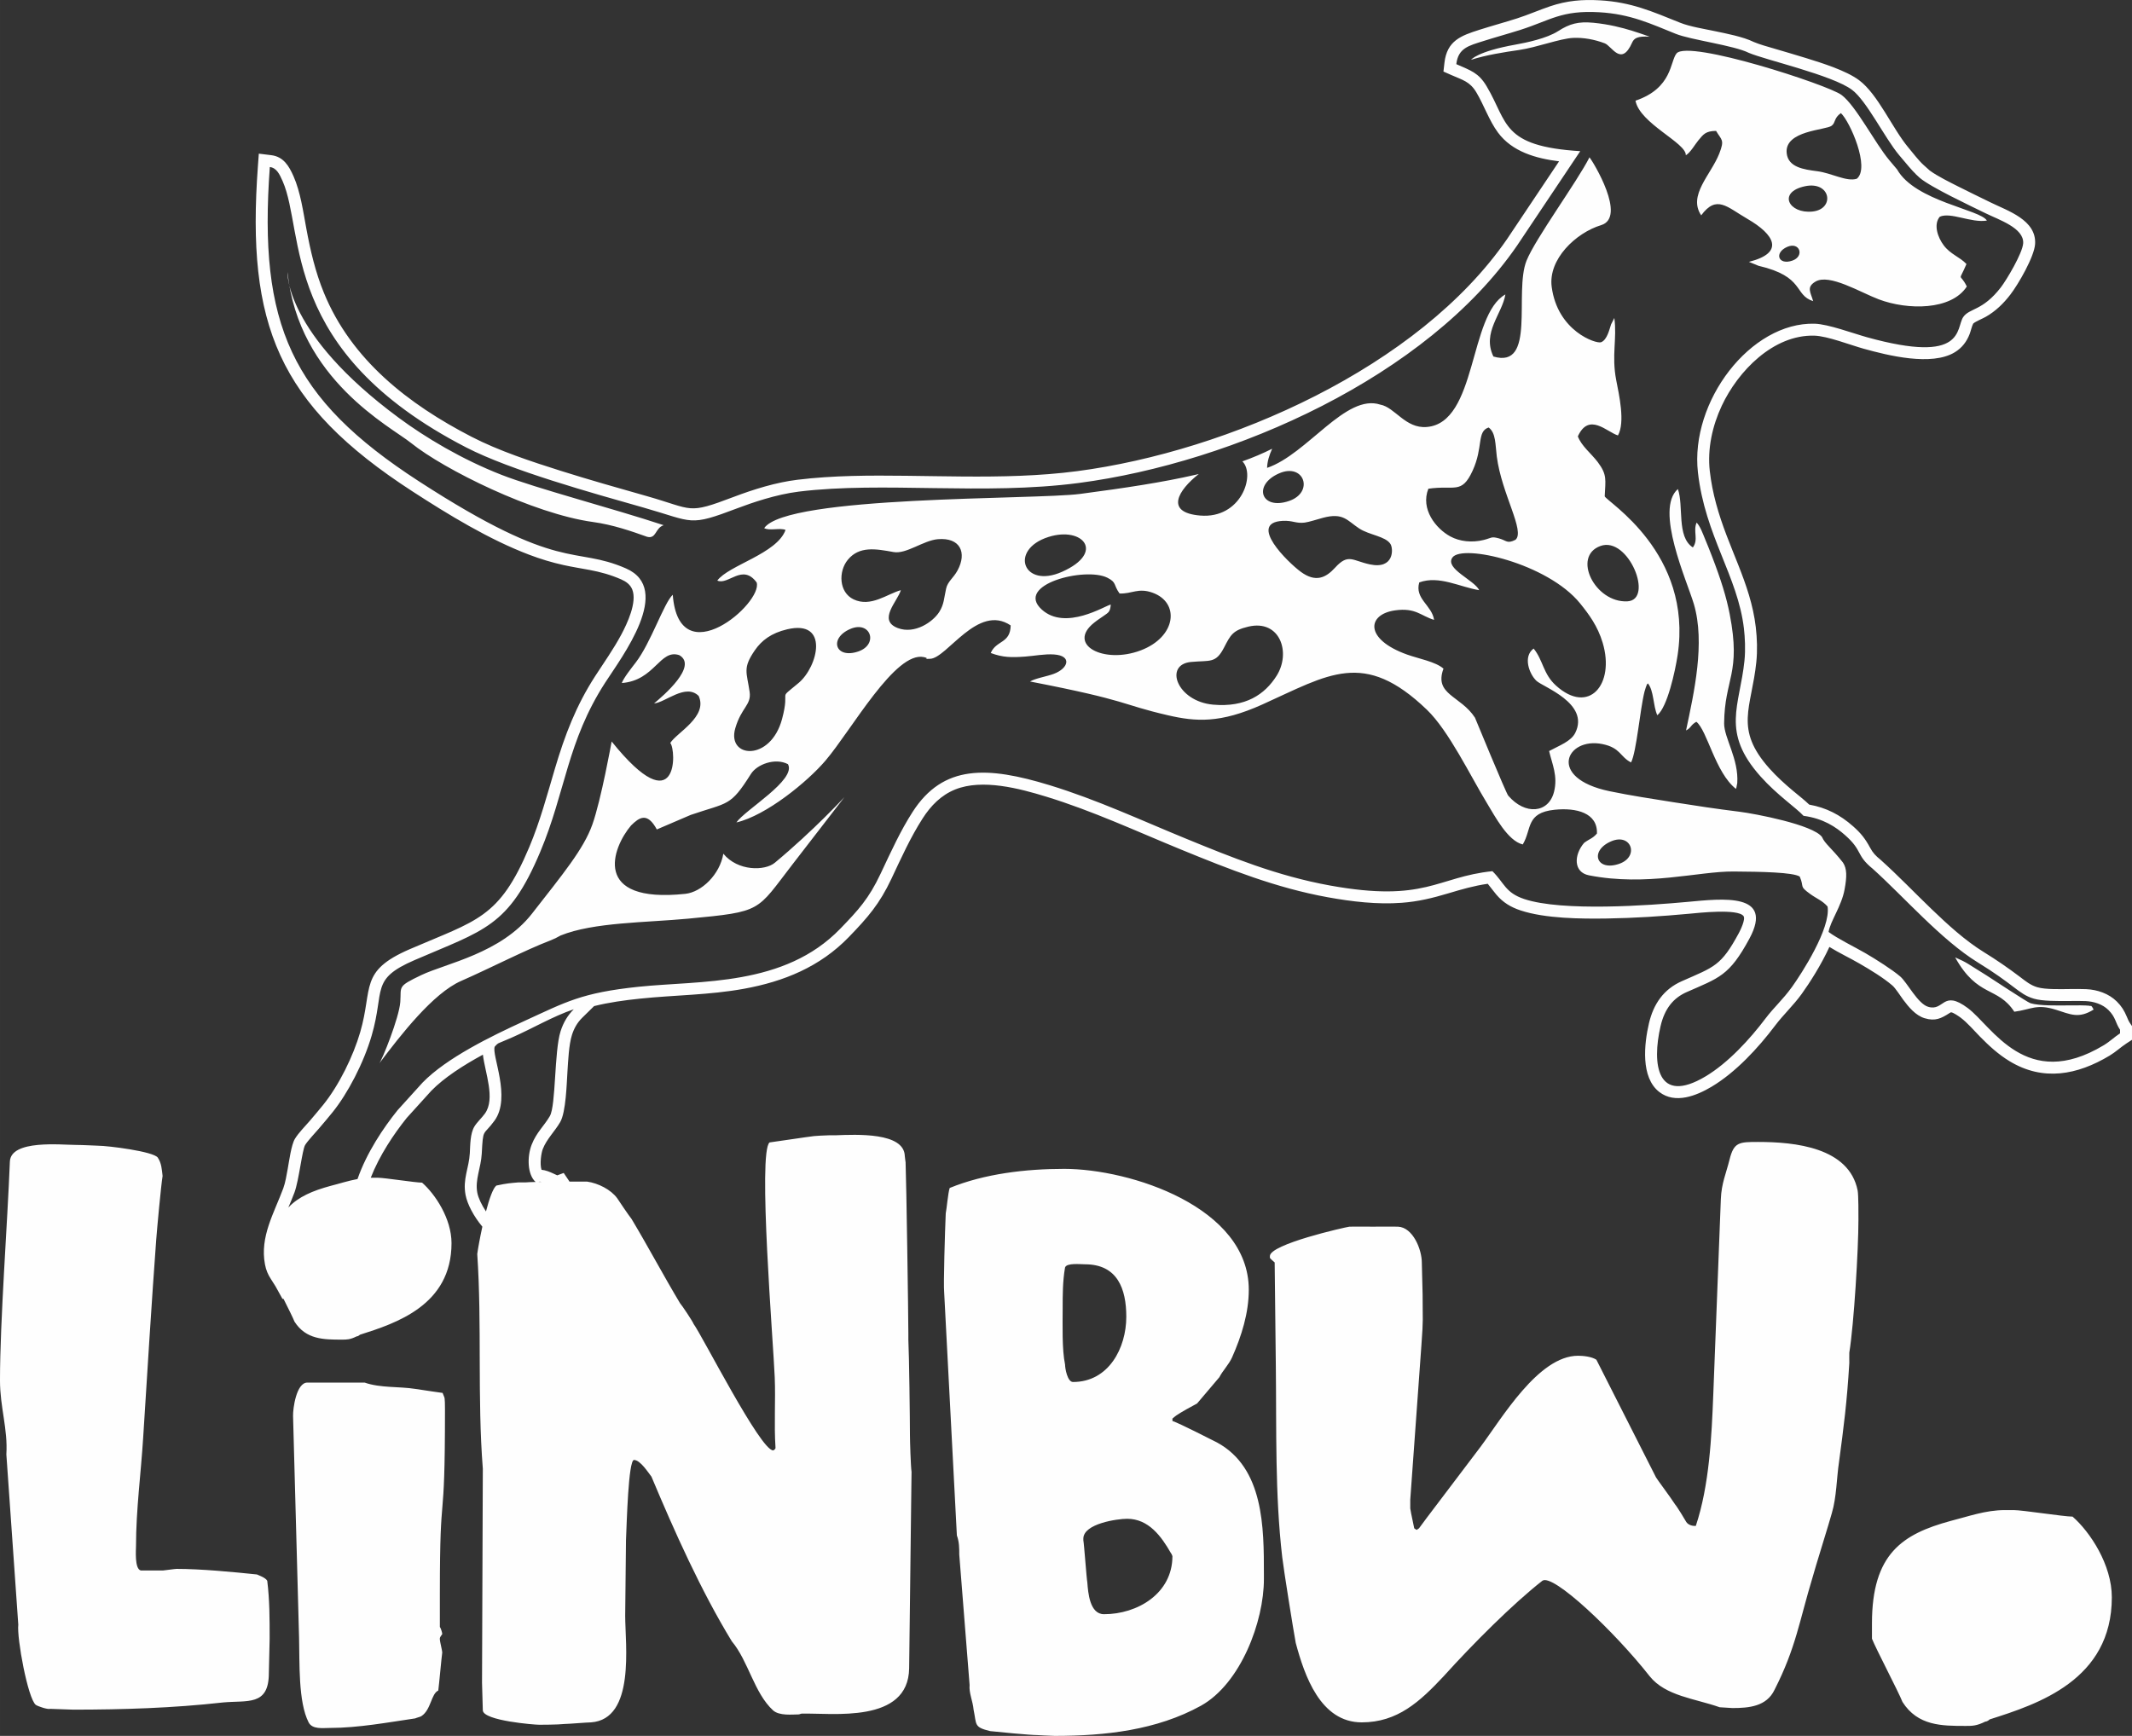 <svg xmlns:xlink="http://www.w3.org/1999/xlink" viewBox="0 0 15014.07 12226.7" style="shape-rendering:geometricPrecision; text-rendering:geometricPrecision; image-rendering:optimizeQuality; fill-rule:evenodd; clip-rule:evenodd" version="1.1" height="78.459mm" width="96.346mm" xml:space="preserve" xmlns="http://www.w3.org/2000/svg">
 <rect x="0" y="0" width="15014.07" height="12226.7" fill="#333333" stroke="none"/>
 <defs>
  <style type="text/css">
   
    .fil0 {fill:#FEFEFE}
   
  </style>
 </defs>
 <g id="Ebene_x0020_1">
  <path d="M9124.77 11571.32c61.59,229.67 173.65,560.15 464.89,560.15 252.08,0 408.94,-145.66 576.98,-324.88 207.24,-229.67 487.31,-509.72 694.56,-672.18 72.81,-56.02 509.72,358.51 756.2,672.18 112.01,140.03 319.26,156.85 492.94,218.43 11.19,0 78.4,5.63 89.59,5.63 117.66,0 240.86,-11.22 296.88,-128.83 151.25,-296.88 173.65,-481.75 268.88,-795.41 11.19,-44.8 123.23,-403.3 134.42,-448.1 33.61,-112.05 33.61,-246.48 50.43,-358.5 33.61,-252.05 55.99,-420.08 72.82,-700.18 0,-5.59 -0.9,-67.29 0,-72.82 32.74,-201.79 64.22,-727.22 64.22,-934.49 0,-27.97 1.01,-174.3 -5.59,-207.24 -60.74,-303.83 -442.49,-341.68 -700.18,-341.68 -134.42,0 -171,0.62 -201.65,123.25 -25.34,101.48 -57.24,168.01 -61.59,280.05l-53.06 1371.41c-11.61,300.89 -28.02,644.16 -123.22,929.82 0,0 -5.63,0 -5.63,0 -27.97,0 -50.4,-11.2 -61.59,-27.99 -5.63,-11.22 -67.21,-112.05 -78.45,-123.23 -28,-44.8 -128.83,-179.24 -134.42,-190.46l-420.1 -828.99c-33.6,-22.41 -95.23,-28 -128.83,-28 -280.1,0 -537.74,442.51 -688.99,644.16 -117.61,156.85 -425.68,560.15 -431.32,571.34l-16.78 11.19 -16.81 -11.19c0,-5.59 -22.39,-100.83 -27.99,-140.03 0,0 0,-22.41 0,-28 0,-5.59 0,-28.02 0,-33.61l78.42 -1086.67c14.52,-201.46 8.54,-158.55 8.54,-360.23 0,-33.61 -5.59,-190.43 -5.59,-224.07 0,-89.64 -61.59,-247.42 -168.04,-252.08 -22.35,-0.94 -145.63,0 -173.63,0 -44.8,0 -162.52,-0.76 -168.05,0 -33.71,4.83 -560.15,123.25 -560.15,207.28 0,0 0,11.2 0,11.2 0,5.59 28.02,28 33.61,33.6l8.23 735.52c5,445.98 -6.39,896.35 44.83,1338.75 10.39,89.75 78.42,515.31 95.23,604.95zm-6607.05 -3266.75c64.2,-185.02 181.58,-360.1 282.61,-485.49l175.88 -194.25c168.32,-172.84 480.55,-325.46 714.61,-432.55 295.24,-134.98 403.32,-199.92 806.91,-242.03 435.82,-45.46 1024.72,-0.81 1419.08,-408.26 127.3,-131.51 201.07,-210.94 284.69,-388.31 76.66,-162.58 139.71,-301.56 225.2,-434.69 215.77,-335.86 526.82,-322.67 966.3,-188.08 332.93,101.96 638.36,244.72 957.04,375.36 320.55,131.42 643.77,263.35 1016.07,330.79 673.24,121.94 751.73,-60.17 1143.81,-100.95 85.1,83.89 89.9,151.46 224.37,196.31 268.25,89.46 879.06,45.07 1152.26,19.81 242.01,-22.36 609.13,-66.88 433.35,258.97 -142,263.22 -213.87,275.94 -441.9,376.61 -94.92,41.9 -155.23,117.3 -183.73,239.39 -62.4,267.35 -25.87,558.68 316.53,354.49 159.12,-94.9 312.53,-262.57 422.39,-408.16 59.82,-79.3 121.26,-131.35 186.69,-222.3 66.25,-92.08 274.19,-413.02 250.38,-566.13 -36.7,-41.89 -76.44,-55.01 -121.75,-87.86 -81.63,-59.17 -39.92,-43.76 -74.36,-123.23 -48.4,-30.17 -268.5,-34.24 -466.24,-35.62 -248.06,-1.73 -611.46,106.64 -1018.24,26.88 -109.33,-21.43 -107.32,-142.68 -33.78,-228.75 41.11,-30.22 58.56,-29.36 90.18,-65.65 5.63,-145.36 -144.91,-183.18 -297.77,-167.46 -204.67,21.04 -159.95,137.34 -224.6,244.35 -105.39,-24.68 -196.77,-199.97 -251.52,-289.85 -117.06,-192.24 -269.56,-510.95 -423.51,-658.85 -444.63,-427.25 -690.33,-248.07 -1159.3,-36.92 -296.26,133.39 -466.96,121.55 -664.54,75.83 -341.11,-78.96 -261.72,-100.39 -971.04,-237.85 35.94,-22.08 117.25,-35.45 166.14,-53.42 104.02,-38.24 132.02,-127.83 3.51,-136.96 -67.48,-4.8 -137.46,9.99 -203.99,14.82 -96.93,7.04 -156.68,6.73 -242.39,-25.15 38.94,-91.21 138.04,-65.48 140.39,-194.26 -231.2,-156.24 -448.71,231.23 -566.91,235.05 -70.13,2.28 10.35,0.26 -43.84,-11.8 -201.71,-44.91 -507.48,510.23 -693.17,728.54 -126.91,149.18 -418.14,387.27 -627.67,435.9 60.93,-89.18 424.35,-299.69 363.14,-410.42 -89.92,-47.19 -218.18,1.12 -260.81,68.86 -146.66,233.08 -159.2,197.91 -423.9,288.47l-238.83 102.43c-67.77,-125.21 -124.2,-84.34 -181.22,-28.24 -132.62,155.68 -281.48,552.17 382.04,481.76 113.45,-12.05 242.84,-134.49 267.58,-282.65 101.96,124.42 292.61,121.88 362.47,63.8 273.6,-227.43 489.96,-461.8 489.96,-461.8l-364.45 471.82c-258.17,334.19 -209.08,333.84 -735.37,383.65 -297.71,28.19 -667.25,24.82 -898.45,118.54 -24.4,14.18 -48.99,26.13 -73.59,35.5 -173.16,65.98 -428.81,197.89 -626.72,284.49 -197.91,86.6 -424.68,379.33 -577.24,581.4 20.62,-24.75 140.19,-321.61 148.43,-432.94 8.24,-111.33 -24.73,-107.2 148.43,-189.67 173.16,-82.47 560.74,-152.55 779.27,-432.92 218.53,-280.38 362.86,-453.54 424.7,-626.72 61.84,-173.18 136.06,-585.5 136.06,-585.5 473.63,589.02 455.93,57.92 412.92,10.47 44.62,-72.76 266.51,-184.93 199.87,-331.34 -91.76,-91.01 -235.5,47.09 -314.19,52.73 64.45,-53.58 311.03,-263.67 177.79,-339.97 -137.27,-46.03 -170.98,178.48 -404.95,196.37 13.32,-36.61 67.51,-105.02 98.1,-144.63 106.08,-137.38 198.18,-419.06 260.79,-477.15 44.04,570.23 636.74,57.81 590.8,-86.63 -99.89,-136.17 -199.28,21.13 -277.2,-13.2 80.58,-109.13 419.76,-188.36 480.77,-356.81 -41.59,-16.63 -112.62,7.93 -150.41,-12.61 158.16,-231.48 1904.64,-198.89 2225.77,-241.15 314.76,-41.41 581.34,-81.83 810.23,-134.38l24.26 -5.66c-143.8,112.86 -242.49,271.04 9.41,292.49 290.13,24.68 392.42,-287.86 297.85,-381.59 74.32,-26.55 143.96,-55.96 209.58,-88.89 -20.69,45.18 -34.72,91.63 -35.53,134.73 284.3,-97.12 553.74,-525.82 797.33,-445.45 102.91,18.75 175.95,169.55 326.51,157.5 356.44,-28.5 294.96,-789.57 554.32,-933.72 -22.61,137.71 -166.28,268.46 -84.46,437.23 302.82,89.75 143.77,-450.83 233.04,-674.55 61.59,-154.34 356.85,-556.91 443.6,-728.5 24.56,29.72 264.56,422.16 81.94,477.74 -178.48,54.34 -373.63,240.22 -348.21,434.19 41.09,313.82 313.7,403.27 347.51,390.69 44.29,-16.46 60.03,-96.04 70.86,-126.1l22.85 -44.74c19.9,146.59 -20.52,262.8 13.17,437.33 19.59,101.51 64.56,297.24 12.3,389.84 -77.75,-23.55 -204,-165.47 -282.43,6.47 25.07,68.13 95.54,121.78 140.39,181.45 67.55,89.87 53.89,124.64 48.81,240.75 12.7,37.34 622.53,398.87 513.3,1119.24 -17.25,113.87 -71.86,364.68 -143.01,422.95 -30.56,-69.52 -23.39,-171.59 -65.96,-224.42 -11.49,16.02 1,-13.04 -14.57,27.07 -0.53,1.4 -9.24,29.78 -9.47,30.73 -32.51,130.37 -55.84,422.75 -94.7,499.01 -77.96,-39.4 -73.41,-103.15 -201.74,-129.39 -253.48,-51.86 -394.12,239.44 50.07,331.94 147.86,30.79 299.94,53.67 450.5,77.65 157.24,25.04 307.23,47.55 464.36,66.98 108.23,13.51 517.46,91.01 581.33,177.81 20.21,47.83 67.23,77.59 147.68,180.1 28.86,43.34 28.13,98.53 11.33,190.2 -21.49,117.25 -100.45,222.94 -112.58,298.63 61.37,46.24 183.42,105.53 259.28,149.45 71.67,41.47 190.99,117.25 245.42,164.3 49.38,42.7 123.06,191.27 196.24,213.37 114.76,34.63 100.36,-124.87 279.94,9.4 171.23,128.02 410.16,589.41 954.85,262.57 48.54,-29.13 73.49,-56.55 116.95,-84.91l0 -25.34c-34.17,-50.52 -29.34,-86.88 -82.02,-139.19 -41.56,-41.23 -103.37,-60.17 -159.98,-62.65 -30.78,-1.36 -68.47,-1.04 -108.71,-0.72 -91.09,0.75 -195.84,1.61 -255.91,-16.18 -57,-16.88 -89.87,-41.76 -148.34,-86.05 -51.85,-39.25 -123.31,-93.41 -247.82,-170.02 -255.49,-157.22 -520.44,-462.55 -738.49,-658.57 -121.4,-98.69 -68.1,-124.9 -194.82,-237.02 -65.4,-57.88 -154.21,-117.9 -293.02,-136.39 -53.4,-57.94 -185.4,-145.81 -302.74,-277.43 -280.61,-314.69 -146,-496.18 -113.21,-814.94 8.09,-78.63 3.46,-165.87 -3.76,-227.22 -43.26,-367.74 -273.52,-652.42 -323.98,-1099.69 -56.21,-498.06 369.53,-1059.77 822.53,-1046.88 94.9,2.7 271.03,68.38 368.08,95.29 695.94,192.97 623.95,-63.63 677.82,-142.25 43.84,-63.92 136.06,-41.53 265.45,-209.8 38.85,-50.49 152.33,-239.85 156.65,-309.86 6.7,-107.99 -172.51,-165.81 -266.46,-212.08 -103.9,-51.14 -386.16,-183.4 -462.32,-249.15 -10.88,-9.38 -20.34,-18.36 -29.17,-27.02l0.39 -0.39c-21.1,-18.92 -63.35,-69.33 -115.89,-131.99 -102.76,-122.58 -227.86,-382.2 -332.49,-460.48 -137.82,-103.13 -608.88,-209.89 -726.16,-260.09 -105.2,-52.77 -407.02,-90.8 -514.3,-133.86 -176.19,-70.7 -318.79,-139.53 -538.95,-152.08 -267.26,-15.23 -342.48,56.21 -554.73,123.9 -87.95,28.05 -174.08,51.25 -263.06,79.6 -100.51,32.02 -176,48.51 -188.86,162.13 102.68,45.39 156.55,60.07 213.43,155.63 151.92,255.2 101.96,422.53 659.23,457.28l-444.78 664.88c-636.44,924.63 -1995.48,1528.65 -3086.15,1672.09 -671.63,88.37 -1376.92,-11.94 -1972.07,60.9 -161.13,19.71 -334.37,80.02 -428.83,115.83 -350.78,133 -306.11,98.6 -664.17,-3.18 -358.75,-101.95 -934.34,-261.15 -1250.34,-424.29 -1314.75,-678.72 -1132.26,-1515.2 -1291.87,-1875.39 -21.12,-47.69 -41.94,-93.3 -90.07,-99.22 -81.21,1109.08 148.88,1629.47 1049.92,2213.68 1006.46,652.54 1087.2,451.39 1458.22,613.62 334.05,146.03 -28.52,621.92 -146.22,804.11 -267.94,414.74 -278.96,767.56 -457.34,1191.72 -223,530.23 -395.48,550.97 -886.03,763.28 -312.31,135.17 -207.62,208.63 -300.98,530.03 -56.54,194.65 -169.45,409.83 -276.25,541.84 -32.99,40.77 -62.3,75.21 -96.17,114.88 -23.05,26.99 -78.2,85.52 -96.48,115.26 -20.65,33.63 -43.82,249.83 -74.93,333.97 -12.68,34.3 -27.88,69.92 -43.37,106.53 71.73,-76.84 173.35,-118.76 296.91,-152.47 62.27,-15.57 124.56,-36.39 190.4,-48.26zm4965.8 908.56c0,-89.64 0,-190.46 16.83,-285.69 11.19,-33.6 106.42,-22.41 140.02,-22.41 229.67,0 291.29,173.68 291.29,369.69 0,218.48 -123.23,459.32 -375.28,459.32 -39.24,0 -56.02,-95.22 -56.02,-123.2 -22.42,-106.45 -16.83,-280.1 -16.83,-397.71zm145.66 1624.39c0,-106.42 240.86,-140.02 308.07,-140.02 151.22,0 240.86,123.23 308.07,240.84 5.61,5.61 11.2,22.42 11.2,22.42 0,263.27 -246.45,408.89 -481.72,408.89 -100.83,0 -112.01,-151.25 -117.61,-224.06 -5.63,-28.02 -22.42,-268.88 -28.02,-296.88 0,0 0,-5.59 0,-11.2zm-655.38 1355.58c50.43,5.59 280.1,27.97 330.49,27.97 5.59,0 95.23,5.63 123.23,5.63 352.87,0 716.96,-39.24 1030.64,-212.87 280.08,-156.85 442.54,-593.76 442.54,-890.61 0,-11.22 0,-22.41 0,-33.6 0,-330.49 0,-750.61 -330.49,-929.85 -44.83,-22.42 -263.27,-134.44 -313.7,-151.25 0,-5.59 0,-5.59 0,-11.19 0,0 0,-5.59 0,-5.59 5.63,-5.59 28,-22.42 28,-22.42 22.42,-16.78 123.25,-72.81 145.66,-83.99l156.82 -184.87c22.42,-44.8 67.23,-89.6 89.64,-140.03 67.21,-151.22 117.61,-313.66 117.61,-476.11 0,-582.57 -834.57,-851.45 -1299.49,-851.45 -268.88,0 -560.16,33.61 -806.6,134.44 -11.24,28.02 -22.42,156.85 -28.02,179.27 -5.59,123.2 -16.83,504.13 -11.19,554.52l89.59 1714.03c16.83,44.83 16.83,89.64 16.83,134.44l72.81 918.65c-5.59,55.99 22.42,112.01 28.02,173.65 22.38,106.42 0,123.23 117.61,151.25zm-3579.31 -341.71l5.63 196.06c5.59,72.81 364.06,100.83 397.67,100.83 5.63,0 128.83,0 179.26,-5.59 28.02,0 156.82,-11.2 184.84,-11.2 313.7,-22.41 240.86,-548.96 240.86,-750.61 0,-50.4 5.63,-476.11 5.63,-532.13 5.59,-128.81 16.78,-560.12 55.99,-565.71 44.83,0 100.83,89.59 123.25,117.61 162.44,386.52 347.26,801.01 565.74,1159.5 117.61,140.03 156.82,364.06 291.26,487.31 44.83,39.19 134.42,28 179.26,28 5.59,0 16.78,-5.59 22.39,-5.59 212.87,-5.59 750.61,72.82 756.2,-319.29l16.81 -1383.55c-5.63,-39.21 -11.22,-218.43 -11.22,-257.67 0,-100.83 -5.59,-565.71 -11.19,-672.18l0 -44.79c0,-123.25 -14.18,-1076.76 -19.46,-1205.6 -0.22,-5.45 -5.33,-33.68 -5.64,-44.8 -5.14,-168.01 -341.71,-150.97 -487.26,-145.63 -5.53,0.19 -11.27,0 -16.86,0 -11.19,0 -22.38,0 -27.97,0 -28.02,0 -101,5.02 -106.45,5.61 -44.83,4.86 -268.88,39.19 -313.68,44.79 -84.03,67.23 26.35,1407.28 36.29,1653.7 6.75,167.97 -5.59,330.48 5.59,498.53 0,5.59 -11.19,16.81 -16.81,16.81 -89.6,0 -498.5,-806.6 -560.13,-890.64 -5.59,-16.81 -84.03,-134.42 -95.22,-145.61 -117.66,-196.06 -224.07,-397.71 -341.68,-593.76 -22.42,-28.02 -89.64,-128.84 -100.83,-145.63 -44.83,-61.62 -134.44,-106.47 -212.89,-117.66 -21.79,0 -68.29,0 -123.28,0.19 -1.25,-2.06 -2.54,-4.08 -3.88,-6.08l-36.93 -54.93 -45.47 16.8c-8.51,-3.41 -18.34,-8.43 -24.75,-11.41 -27.63,-12.87 -56.57,-25.06 -86.01,-27.72 -13.57,-42.09 -2.06,-117.76 8.88,-146.02 27.33,-70.64 84.81,-124.57 122.69,-190.17 40.67,-70.41 45.47,-270.95 51.07,-355.83 4.88,-73.99 9.54,-187.66 31.54,-257.41 14.57,-46.22 37.42,-87.06 72.14,-121.15l83.85 -82.31c105.38,-26.24 212.31,-40.98 322.73,-52.5 245.16,-25.57 486.91,-25.01 731.35,-69.28 282.42,-51.14 536.66,-154.62 739.47,-364.14 134.08,-138.54 216.56,-233.24 300.34,-410.95 67.83,-143.88 133.74,-290.99 219.88,-425.09 57.39,-89.36 130,-164.14 229.98,-204.17 191.21,-76.53 453.01,-6.47 640.89,51.07 326.02,99.86 634.9,243.69 949.77,372.76 340.02,139.39 669.12,269.83 1033,335.75 169.52,30.7 347.93,51.86 520.38,38.94 115.85,-8.66 216.64,-33.27 327.18,-66.42 95.43,-28.64 181.81,-53.75 278.52,-67.49 20.94,25.14 39.25,51.64 60.88,76.89 47.53,55.46 100.47,87.39 169.59,110.46 173.05,57.71 426.33,59.9 608.64,57.13 192.61,-2.93 386.16,-15.63 577.98,-33.36 67.4,-6.23 344.32,-37.37 384.1,16.3 16.1,21.71 -22.78,100.78 -32.57,118.92 -125.6,232.83 -172.09,238.16 -401.82,339.58 -129.12,57 -200.01,161.52 -231.7,297.25 -33.49,143.49 -60.06,380.91 73.52,483.66 112.05,86.19 261.62,25.71 368.07,-37.77 169.74,-101.23 327.99,-272.74 446.47,-429.76 58.83,-77.98 129.72,-143.07 187.81,-223.83 55.17,-76.67 136.42,-203.05 194.95,-330.73 67.82,41.98 144.12,77.89 211.23,116.74 73.27,42.4 169.07,100.23 232.55,155.12 21.74,18.81 56.96,74.41 75.5,99.38 38.41,51.67 87.61,111.62 151.46,130.9 74.96,22.63 116.14,1.7 176.37,-36.93 2.09,-1.32 6.06,-4.13 8.46,-4.86 15.35,-0.44 57.71,29.56 69.03,38.02 46.33,34.64 94.11,90.62 135.09,132.48 63.83,65.19 130.67,126.41 209.02,173.94 236.14,143.2 476.54,97.65 704.4,-39.1 43.93,-26.35 78.06,-59.45 119.65,-86.6l38.16 -24.9 0 -96.7 -14.45 -21.36c-9.74,-14.38 -15.71,-29.62 -22.39,-45.52 -17.83,-42.36 -37.06,-73.49 -70.05,-106.23 -56.46,-56.07 -137.2,-83.56 -215.57,-87 -37.56,-1.65 -75.5,-1.11 -113.09,-0.79 -62.26,0.51 -173.13,4.52 -231.34,-12.72 -47.98,-14.2 -82,-42.59 -121.43,-72.45 -83.01,-62.86 -165.68,-119.93 -254.52,-174.6 -132.44,-81.5 -256.92,-196.01 -368.88,-303.55 -119.35,-114.65 -234.45,-235.36 -357.45,-345.94l-1.56 -1.39 -1.62 -1.32c-33.26,-27.04 -51.91,-46.44 -72,-83.61 -34.67,-64.14 -64.67,-102.06 -120.15,-151.14 -91.62,-81.07 -189.71,-131.28 -308.4,-152.25 -35.33,-33.94 -77.25,-66.06 -113.62,-96.63 -58.8,-49.4 -115.52,-100.53 -166.7,-157.92 -250.49,-280.94 -125.76,-425.13 -92.3,-750.31 8.21,-79.94 5.47,-166.03 -3.9,-245.67 -9.04,-76.83 -25.96,-152.02 -48.15,-226.05 -42.84,-142.98 -104.18,-279.55 -157.19,-418.87 -56.71,-149.02 -100.64,-295.26 -118.59,-454.37 -17.66,-156.49 18.11,-317.93 84.4,-459.6 113.93,-243.49 362.99,-501.96 652.11,-493.73 91.68,2.6 254.57,66.35 347.99,92.27 169.11,46.89 477.35,124.56 641.07,24.59 50.51,-30.86 83.31,-74.1 104.55,-128.7 7.17,-18.4 16.25,-57.78 24.53,-72.32 0.41,-0.56 1.36,-1.56 2.48,-2.54 15.61,-13.54 65.29,-33.97 85.97,-45.77 69.89,-39.88 124.98,-93.53 173.86,-157.1 56.32,-73.24 168.41,-267.04 173.93,-355.96 10.47,-169.31 -192.64,-233.38 -313.29,-292.78 -76.09,-37.46 -152.58,-73.8 -228.2,-112.29 -54.01,-27.49 -146.31,-72.32 -200.29,-112.34l-43.59 -39.08c-34.8,-31.18 -76.94,-86.85 -107.59,-123.39 -112.33,-133.99 -212.76,-373.69 -346.56,-473.8 -91.27,-68.29 -263,-121.5 -372.66,-155.6 -75.25,-23.39 -150.94,-45.15 -226.47,-67.52 -45.35,-13.43 -98.64,-27.66 -142.26,-46.06 -75.69,-37.17 -191.55,-59.03 -274.22,-76.44 -72.54,-15.27 -176.39,-31.95 -243.91,-59.03 -197.82,-79.4 -345.19,-145.46 -565.51,-158 -125.1,-7.14 -231.99,1.96 -350.92,42.01 -78.87,26.55 -154.43,60.31 -234.16,85.72 -87.28,27.85 -175.73,51.78 -263.03,79.6 -130.11,41.45 -229.28,76.78 -246.94,232.85l-6.95 61.43 56.55 25c78.71,34.8 129.55,45.11 175.14,121.71 54.17,91.01 90.09,199.05 152.23,282.92 100.2,135.22 266.77,182.39 430.31,202.69l-365.73 546.72c-622.81,904.81 -1963.22,1495.5 -3027.18,1635.45 -133.72,17.59 -268.39,27.49 -403.11,32.82 -267.12,10.53 -534.37,3.01 -801.54,-0.11 -254.67,-2.98 -513.58,-2.87 -766.68,28.1 -150.55,18.42 -306.65,66.92 -448.43,120.68 -330.6,125.34 -278.15,89.25 -611.34,-5.44 -202.68,-57.61 -405.34,-114.71 -606.31,-178.17 -206.51,-65.22 -436.03,-140.63 -628.43,-239.95 -443.35,-228.89 -846.15,-540.82 -1039.84,-1014.24 -60.32,-147.5 -94.69,-296.16 -123.59,-452.19 -21.96,-118.48 -41.31,-258.17 -90.1,-368.28 -31.98,-72.17 -70.16,-138.01 -156.74,-148.67l-87.73 -10.78 -6.47 88.17c-81.56,1113.98 141.06,1676.42 1088.07,2290.43 253.47,164.34 539.48,339.28 823.12,446.72 79.29,30.04 159.31,54.4 242.12,72.62 60.46,13.29 121.22,22.69 181.98,34.13 79.09,14.88 149.06,34.28 223.08,66.65 33.41,14.6 63.52,35.75 77.68,70.52 36.37,89.26 -35.81,241.39 -77.43,319.15 -55.01,102.76 -120.55,194.33 -183.45,291.68 -135,208.96 -213.59,415.74 -283.74,652.4 -55.52,187.33 -104.44,371.53 -180.49,552.36 -211.78,503.56 -369.58,514.25 -841.88,718.66 -357.75,154.84 -257.86,272.23 -348.37,583.79 -49.4,170.05 -149.96,375.33 -260.85,512.38 -30.96,38.26 -62.79,75.74 -94.75,113.17 -33.75,39.54 -77.28,82.05 -104.18,125.84 -25.92,42.2 -41.47,160.14 -50.9,211.83 -7.7,42.29 -16.46,96.96 -31.26,137.01 -64.48,174.41 -165.98,340.87 -128.89,536.07 7.7,40.53 20.63,70.84 43.03,105.16l31.42 49.57 48.32 87.36 8.1 1.09c33.36,66.71 65.98,132.16 77.09,159.98 80.64,126.68 207.35,126.68 334.03,126.68 34.55,0 57.6,0 103.68,-23 11.52,0 23.02,-11.53 23.02,-11.53 253.4,-80.64 644.98,-207.32 644.98,-645 0,-172.76 -115.15,-345.53 -207.31,-426.16 -46.06,0 -264.92,-34.55 -310.97,-34.55 0,0 -34.58,0 -46.08,0l-4.49 0.03c61.49,-157.44 162.75,-308.55 253.56,-421.53l173.18 -191.27c90.85,-92.89 224.98,-179.01 363.11,-254.09 14.93,126.72 90.18,311.08 13.57,415.74 -21.82,29.81 -55.06,60.32 -72.99,89.65 -30.42,49.68 -29.61,131.07 -32.65,188 -5.59,104.64 -51.6,182.81 -29.86,295.35 12.44,64.38 57.11,149.99 118.09,222.75 -18.05,82.48 -31.45,158.83 -35.92,192.33 33.61,498.53 0,1013.89 39.24,1512.39l-5.63 1506.78zm420.04 -3527.04l-22.66 0.39c6.44,-2.28 14.15,-2.13 22.66,-0.39zm-42.81 0.83c-31.12,0.75 -55.79,1.7 -69.13,2.91 -5.63,0 -39.24,0 -50.43,0 -61.62,5.59 -78.42,5.59 -156.85,22.42 -24.03,19.23 -50.12,95.18 -72.96,182.28 -31.29,-47 -53.95,-95.03 -61.02,-131.62 -17.72,-91.72 25.98,-175.94 31.26,-274.91 9.93,-186.16 8.46,-121.72 89.51,-232.43 120.96,-165.23 -23.2,-466.63 2.29,-522.42 26.01,-27.66 17.77,-19.06 58.31,-37.09 19.34,-8.6 45.38,-19.17 64.73,-27.66 141.62,-62.15 287.25,-148.74 433.47,-197.96 -41.41,40.64 -73.16,91.62 -93.44,155.88 -44.74,141.81 -32.18,521.95 -75.22,596.47 -39.46,68.32 -94.7,115.08 -128.3,201.88 -32.35,83.59 -30.78,209.49 27.77,262.22zm-1665.55 3212.53c4.55,167.94 -7.23,448.94 67.21,593.76 26.35,51.21 100.83,39.21 151.22,39.21 196.06,0 408.89,-39.21 599.36,-67.21 11.19,-5.59 39.21,-11.24 44.8,-16.83 67.21,-44.79 67.21,-156.82 117.66,-179.23 5.59,-39.21 22.38,-229.67 28,-268.88 0,-11.19 -16.81,-78.4 -16.81,-89.62 0,0 0,-5.59 0,-5.59 0,0 0,-5.61 0,-5.61 0,-5.59 16.81,-28 16.81,-28 0,-11.19 -11.22,-44.8 -16.81,-50.4 0,-33.61 0,-201.65 0,-235.26 0,-817.82 36.03,-388.04 36.03,-1295.47 0,-22.41 0,-83.99 -5.59,-89.64l-11.19 -27.97c0,0 -134.11,-18.93 -190.46,-28.02 -117.27,-18.87 -246.44,-5.59 -358.5,-44.83l-403.3 0c-78.34,0 -102.18,184.98 -100.83,235.26l42.4 1564.33zm11076.67 4.55c30.7,76.83 184.29,368.56 214.96,445.33 107.46,168.91 276.42,168.91 445.33,168.91 46.08,0 76.78,0 138.27,-30.64 15.33,0 30.64,-15.41 30.64,-15.41 337.87,-107.49 859.97,-276.4 859.97,-859.97 0,-230.32 -153.54,-460.69 -276.37,-568.19 -61.45,0 -353.23,-46.05 -414.65,-46.05 0,0 -46.05,0 -61.41,0 -138.18,0 -261.09,46.05 -383.91,76.76 -337.87,92.19 -552.82,230.39 -552.82,721.76 0,0 0,92.13 0,107.49zm-13054.01 -99.77c-11.19,95.22 67.23,520.94 123.25,565.74 16.78,11.19 83.99,33.61 100.83,28 22.41,0 140.03,5.61 162.44,5.61 347.28,0 705.78,-11.2 1053.05,-50.44 173.65,-16.78 324.9,28.02 324.9,-207.24 0,-33.6 5.59,-201.65 5.59,-240.84 0,-140.03 0,-274.47 -16.83,-408.91 -11.19,-22.41 -61.59,-39.19 -72.81,-44.79 -162.44,-16.83 -392.08,-39.24 -565.74,-39.24 -11.2,0 -89.6,11.22 -95.2,11.22 -5.63,0 -61.62,0 -78.45,0 -11.19,0 -67.21,0 -78.4,0 -44.8,-11.22 -33.61,-145.66 -33.61,-173.63 0,-252.09 34.66,-509.69 50.4,-761.81 23.42,-375.22 63.42,-1014.5 91.96,-1395.34 5.05,-67.26 33.61,-380.89 44.83,-448.1 -5.59,-44.83 -6.87,-88.76 -33.6,-128.84 -29.31,-43.96 -352.92,-84.07 -420.13,-84.07 -5.59,0 -112.01,-5.59 -156.82,-5.59 -100.83,0 -458.87,-39.07 -464.92,117.69 -16.41,425.93 -69.58,1120.86 -69.58,1540.97 0,190.46 56.02,341.68 44.83,520.92l83.99 1198.71zm11216.41 -5516.29c-152.59,66.42 -104.11,213.23 56.83,158.33 145.38,-49.63 86.41,-220.65 -56.83,-158.33zm-5357.91 -1495.92c-152.59,66.42 -104.11,213.23 56.83,158.33 145.38,-49.63 86.41,-220.65 -56.83,-158.33zm6598.96 -2691.52c-93.77,40.81 -63.97,131.03 34.92,97.29 89.32,-30.5 53.09,-135.58 -34.92,-97.29zm-352.05 3776.86l-5.95 30.98c-0.51,2.31 -1.67,6.81 -3.15,9.96 -146.25,-115.3 -201.92,-411.61 -278.94,-472.77 -43.17,24.43 -34.17,41.33 -72.63,61.01 55.9,-265.01 136.25,-616.26 54.93,-890.77 -47.89,-161.69 -277.51,-666.37 -112.36,-809.47 42.61,119.62 -10.74,336.74 105.55,411.31 41.61,-56.57 -0.34,-113.26 26.38,-175.08 26.15,26.88 43.98,78.9 58.25,112.81 17.44,41.44 33.11,80.83 49.09,122.36 65.05,169.16 102.24,289.54 125.56,409.24 82.06,421.36 -36.25,451.98 -39.15,769.61 -0.94,101.37 104.21,252.69 92.43,420.82zm2478.96 1568.24c3.85,2.7 6.08,1.76 8.17,0.98 2.32,0.33 4.52,0.67 6.59,1.06 3.3,2.77 8.04,9.57 15.97,24.87 -105,65.81 -162.86,33.86 -263.98,1.84 -139.47,-44.19 -175.49,-1.96 -294.59,13.46 -118.56,-180.71 -257.58,-96.85 -416.72,-382.75 89.14,38.94 80.72,40.49 218.48,125.26 32.97,20.29 288.95,190.7 311.97,197.51 64.31,19.04 187.08,16.08 280.38,15.32 53.44,-0.44 102.17,-0.84 133.74,2.45zm-1353.5 -5890.73c127.21,225.18 588.81,282.7 632.42,360.59 -110.95,17.69 -255.8,-62.16 -331.79,-27.07 -45.69,54.45 -14.24,145.61 28.1,201.65 47.97,63.5 111.56,80.44 159.96,131.26 -58.81,138.88 -49.15,53.14 2.48,158.33 -109.36,168.91 -416.44,167.41 -620.67,90.28 -129.31,-48.85 -347.64,-182.81 -445.1,-124.81 -66.23,39.43 -34.08,75.36 -16.3,137.84 -137.76,-44.1 -57.27,-173.05 -385.24,-249.29l-67.23 -27.54c256.3,-64.64 179.15,-193.03 -10.35,-302.71 -144.77,-83.79 -216.86,-171.99 -325.71,-25.01 -95,-141.26 68.52,-284.91 127.3,-435.04 38.82,-99.13 16.61,-92.94 -22.53,-159.65 -74.79,0.59 -89.82,25.07 -124.59,66.39 -22.72,26.99 -55.96,86.5 -88.47,105.27 4.94,-87.22 -324.39,-223.39 -354.43,-384.49 261.72,-89.18 242.15,-276.25 289.43,-333.36 85.32,-97.46 1065.99,221.46 1161.47,292.89 101.81,76.17 234.8,338.21 336.53,459.57 19.85,23.67 38.27,45.64 54.71,64.92zm-649.5 118.82c-194.25,41.86 -113.03,195.67 54.39,177.87 159.93,-17.02 128.83,-217.34 -54.39,-177.87zm-3702.17 2022.08c-187.53,81.61 -127.96,262.07 69.86,194.56 178.66,-60.98 106.2,-271.17 -69.86,-194.56zm-1624.02 447.92c-280.22,88.84 -178.95,367.58 95.22,245.55 306.96,-136.65 145.39,-321.83 -95.22,-245.55zm3887.05 63.52c-202.34,72.93 -38.9,401.03 188.76,390.05 190.59,-9.18 7.92,-460.96 -188.76,-390.05zm1804.89 -2586.45c95.98,-76.53 -48.28,-403.92 -111.94,-462.56 -50.6,36.34 -35.3,65.26 -64.28,88.7 -39.83,32.21 -334.41,32.87 -317.33,193.7 10.57,99.55 119.76,114.76 215.19,127.08 102.12,13.2 206.11,75.74 278.35,53.08zm-3758.17 2387.76c-35.09,9.24 -99.13,30.2 -129.3,34.03 -62.71,7.95 -84.04,-16.05 -156.1,-12.12 -247.9,13.54 36.89,291.5 127.77,358.47 105.92,78.03 177.34,42.06 242.26,-29.14 92.86,-101.87 121.33,-49.09 244.61,-22.77 170.42,36.39 166.71,-109.1 145.11,-143.48 -34.52,-54.93 -149.45,-62.83 -220.8,-109.89 -84.77,-55.93 -111.08,-112.58 -253.56,-75.1zm741.13 -204.46c-56.77,143.12 52.28,280.52 155.01,336.14 65.14,35.27 151.07,45.55 234.95,24.65 57.38,-14.29 51,-26.35 106.5,-11.19 55.74,15.24 57.07,40.08 116.95,10.13 70.09,-59.48 -97.19,-322.3 -131.37,-585.69 -10.78,-83.32 -5.78,-167.97 -57.67,-205.44 -84.95,28.85 -35.81,137.74 -113.2,305.36 -77.61,168.13 -126.09,98.96 -311.17,126.04zm-1267.86 971.41c-109.55,25.84 -125.03,58.48 -170.97,147.33 -58.83,113.79 -97.47,88.76 -232.68,101.42 -192.61,18.01 -99.14,278.02 156.04,300.71 228.48,20.32 363.78,-72.03 446.65,-203.08 103.63,-163.89 24.26,-399.05 -199.05,-346.37zm-3247.21 18.7c-112.65,26.49 -180.39,78.18 -228.78,148.85 -86.25,125.96 -56.15,152.44 -35.98,291.75 13.48,93.22 -58.1,108.59 -101.04,256.49 -61.32,211.23 248.46,237.66 329.48,-65.36 61.21,-228.97 -39.36,-123.36 116.36,-253.75 137.06,-114.76 218.2,-448.1 -80.04,-377.99zm2278.49 -174.35c-4.15,53.12 -17.19,56.29 -47.56,78.1 -32.06,23.03 -38.16,24.86 -69.18,49.43 -195.21,154.68 66.43,294.03 327.21,195.53 252.53,-95.42 277.68,-337.68 82.86,-406.84 -101.06,-35.87 -143.7,9.41 -231.35,5.94 -44.52,-61.51 -19,-77.56 -85.76,-111.03 -156.13,-78.31 -655.43,48.42 -462.11,224.06 167.63,152.31 447.5,-28.3 485.89,-35.19zm-1478.37 -101.29c-22.56,78.48 -166.35,212.08 -21.02,267.04 118.56,44.83 246.61,-42.84 291.46,-113.42 34.35,-54.09 33.27,-97.02 48.56,-165.23 11.2,-49.98 51.29,-73.51 80.46,-127.64 67.46,-125.15 18.78,-233.14 -138.41,-219.85 -102.71,8.68 -222.53,106.82 -312.57,90.57 -124.04,-22.39 -241.19,-44.12 -322.22,54.93 -66.68,81.5 -63.1,228.44 40.67,278.2 121.36,58.2 237.51,-38.54 333.08,-64.59zm4073.13 0c-135.05,-21.22 -282.11,-105.66 -422.25,-54.6 -33.71,115.66 89.45,160.71 104.42,263.92 -94.08,-28.47 -129.14,-87.41 -275.03,-66.98 -197.16,27.6 -217.72,203.24 85.38,311.4 82.48,29.44 199.73,49.84 255.88,98.92 -68.41,184.01 120.74,189.6 221.66,345.27 0.16,0.23 218.43,530.66 233.99,548.91 118.71,139.21 284.52,124.7 322.69,-25.98 28.33,-111.89 -13.03,-194.86 -34.52,-287.69 70.97,-38.94 154.28,-67.32 184.56,-128.88 102.23,-207.81 -228.1,-322.28 -273.93,-365.85 -51.02,-48.5 -96.09,-171.25 -19.64,-227.24 67.71,83.06 66.2,178.23 157.47,260.84 231.79,209.77 416.53,-8.62 328.73,-301.77 -35.42,-118.28 -97.85,-201.59 -158.87,-277.03 -228.61,-282.62 -831.88,-421.44 -899.82,-322.52 -53.56,77.98 153.95,157.24 189.28,229.26zm-8392.48 -2240.84c0,0 -22.78,431.43 783.4,1026.66 189.4,139.85 443.97,292.41 722.25,401.29 247.48,96.82 780.39,235.23 1143.75,355.37 -61.09,18.9 -50.6,98.52 -116.64,81.63 -111.45,-39.72 -239.66,-84.76 -382.12,-104.35 -419.87,-57.75 -1049.3,-370.08 -1280.65,-556.61 -142.51,-114.9 -791.63,-445.3 -869.98,-1203.98zm8334.95 -1494.77c0,0 42.25,-58.78 314.38,-107.23 77.4,-13.98 218.54,-43.31 298.94,-94.84 80.4,-51.53 141.23,-69.08 248.43,-58.77 107.2,10.32 201.96,34.27 274.11,56.94 72.15,22.67 121.85,41.41 121.85,41.41 -84.85,-5.8 -109.58,10.27 -123.23,41.11 -76.69,173.12 -142.67,24.17 -193.56,5.05 -72.23,-27.16 -148.76,-41.14 -221.19,-37.96 -92.83,4.08 -256.49,67.2 -381.16,85.19 -105.52,15.24 -230.78,34.88 -338.57,69.1z" class="fil0"></path>
 </g>
</svg>

